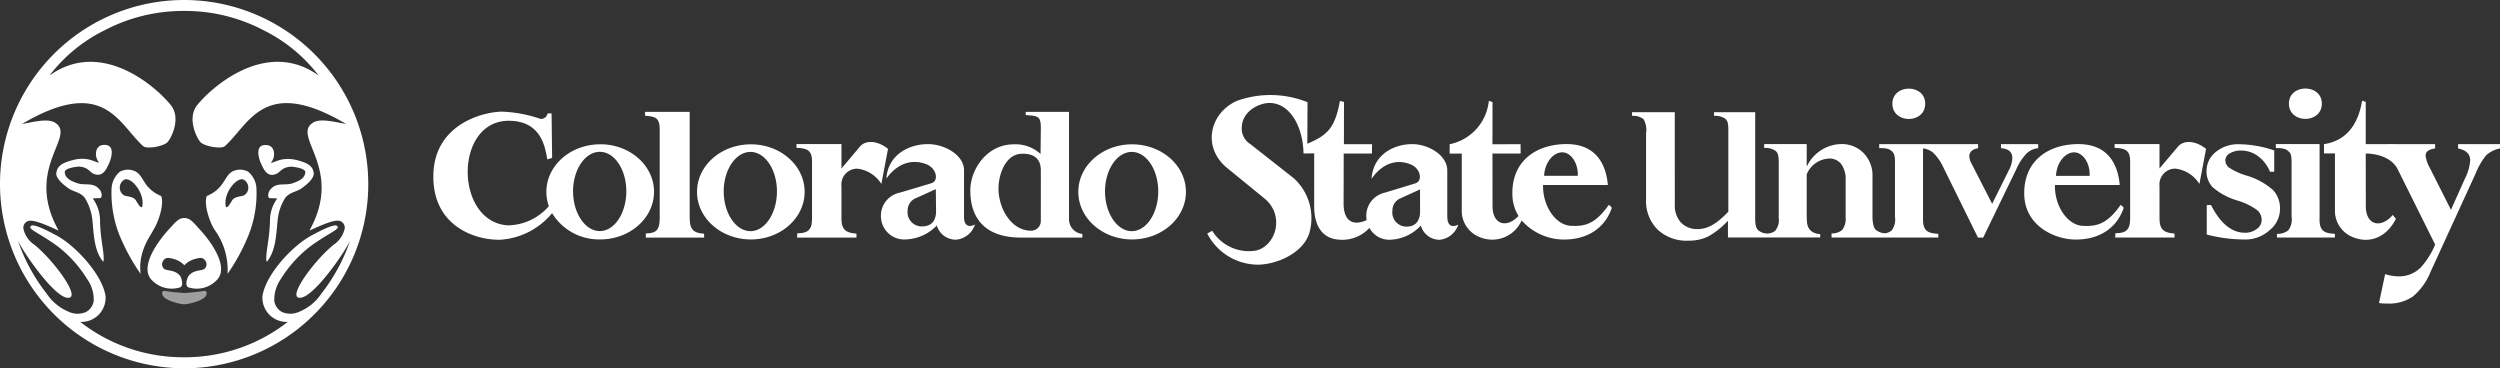 <svg xmlns="http://www.w3.org/2000/svg" width="313.813" height="46.229" viewBox="0 0 313.813 46.229"><rect x="0" y="0" width="313.813" height="46.229" fill="#333333" stroke="none"/><g transform="translate(-14.036 -15.218)"><path d="M83.232,17.723c-1.489-1.173-2.906-1.025-3.512-.3l-2.332,2.769V17.125H71.743V17.6c1.423.04,1.95.361,1.95,1.713v7.083c0,1.441-.411,1.908-1.855,1.929l-.016.54h7.449v-.5c-1.447-.111-1.884-.574-1.884-1.974V22.419a1.987,1.987,0,0,1,1.979-2.211,4.1,4.1,0,0,1,3.03,1.926Zm-17.207-.569c-3.744,0-6.769,2.669-6.769,5.966s3.025,5.974,6.769,5.974c3.71,0,6.74-2.675,6.74-5.974s-3.03-5.966-6.74-5.966m-.061,10.9c-1.837,0-3.357-2.261-3.357-4.991s1.52-4.956,3.357-4.956,3.325,2.227,3.325,4.956-1.486,4.991-3.325,4.991m47.894-10.9c-3.71,0-6.74,2.669-6.74,5.966s3.03,5.974,6.74,5.974c3.742,0,6.769-2.675,6.769-5.974s-3.028-5.966-6.769-5.966m-.032,10.9c-1.837,0-3.357-2.261-3.357-4.991s1.52-4.956,3.357-4.956,3.325,2.227,3.325,4.956-1.484,4.991-3.325,4.991M58.336,26.471V13.08h-5.6v.487c1.407.095,1.773.337,1.837,1.563V26.318c0,1.563-.369,1.989-1.747,2.024v.522h7.323v-.49c-1.381-.095-1.779-.553-1.808-1.9m34.432-.211V20.416c0-1.908-2.432-3.289-4.524-3.289-2.306,0-5.012,1.257-5.23,4.335,1.262-1.787,3.107-2.585,5.075-1.787,1.262.524,1.541,2.095.556,2.372l-3.908,1.167a2.956,2.956,0,0,0-2.4,3.017,2.925,2.925,0,0,0,3.2,2.856,5.606,5.606,0,0,0,3.81-1.75,2.493,2.493,0,0,0,2.429,1.787,2.761,2.761,0,0,0,2.372-1.91c-.9.458-1.383.029-1.383-.954m-5.262,1.2a1.782,1.782,0,0,1-1.813-2,1.659,1.659,0,0,1,.888-1.481l2.648-1.2.032,2.769c0,1.2-.585,1.908-1.755,1.908m18.443-.893V13.08h-5.433v.4c1.46.124,1.895.066,1.895,1.584l-.034,3.3a4.64,4.64,0,0,0-3.381-1.207c-3.3,0-5.436,3.07-5.436,5.8,0,3.294,1.673,5.905,6.366,5.905h7.7V28.4a1.838,1.838,0,0,1-1.676-1.831m-3.539.216a1.226,1.226,0,0,1-1.336,1.209c-2.3-.061-3.884-2.606-3.976-5.093-.061-1.863.841-4.538,2.949-4.566,1.339-.032,2.364.5,2.364,2.084ZM47.119,17.151c-3.744,0-6.772,2.669-6.772,5.968a5.335,5.335,0,0,0,.311,1.8,6.948,6.948,0,0,1-5.141,2.408c-6.727-.414-6.79-13.225.19-13.13,3.995.063,4.472,3.265,4.756,4.851l.606-.187L41,13.272h-.506a.835.835,0,0,1-.854.7,16.674,16.674,0,0,0-4.917-.92c-2.567.061-8.472,1.71-8.564,7.989-.1,6.314,5.136,8.155,8.4,8.09a9.175,9.175,0,0,0,6.506-3.339,6.89,6.89,0,0,0,6.05,3.3c3.71,0,6.746-2.677,6.746-5.979s-3.036-5.968-6.746-5.968m-.061,10.9c-1.842,0-3.357-2.261-3.357-4.993s1.515-4.956,3.357-4.956,3.328,2.224,3.328,4.956-1.486,4.993-3.328,4.993M262.93,26.469V17.122h-5.491v.5c1.26-.026,1.473.3,1.747.569s.227,1.3.227,2v6.042A2.255,2.255,0,0,1,259,27.95a2.135,2.135,0,0,1-1.42.44v.466h7.273V28.39c-1.307-.066-1.966-.343-1.926-1.921m.285-14.424c0-2.53-4.132-2.514-4.132,0,0,2.545,4.132,2.561,4.132,0M245.17,17.42l-2.335,2.767V17.125H237.2V17.6c1.42.04,1.95.361,1.95,1.71v7.078c0,1.444-.408,1.908-1.852,1.926l-.018.54h7.441v-.5c-1.449-.111-1.884-.569-1.884-1.971V22.413a1.985,1.985,0,0,1,1.982-2.208,4.116,4.116,0,0,1,3.028,1.924l.833-4.406c-1.484-1.17-2.9-1.025-3.507-.3m-7.2,7.315c-1.808,2.582-3.178,2.717-4.756,2.651-1.947-.084-3.573-2.511-3.507-5.125h8.134c-.266-3-1.794-5.186-5.307-5.138-3.85.053-6.8,2.25-6.68,6.382.121,3.971,3.945,5.618,6.5,5.6,3.507-.016,5.336-1.979,5.987-4Zm-5.855-6.577c1.067,0,2.018,1.31,1.95,2.951h-4.229c.1-1.776,1.217-2.951,2.279-2.951m-18.693-6.105c0-2.527-4.119-2.511-4.119,0,0,2.548,4.119,2.559,4.119,0m14.184,5.586V17.13h-4.672v.509c.946.066,1.426.482,1.426,1.244a3.7,3.7,0,0,1-.477,1.6l-2.058,4.14-2.656-5.188a1.892,1.892,0,0,1-.211-.759c0-.556.366-.9,1.1-1.033V17.13h-6.914v0h-5.494v.5c1.262-.026,1.494.279,1.75.569.274.314.227,1.3.227,2v6.042a2.273,2.273,0,0,1-.406,1.713,1.548,1.548,0,0,1-.833.366,1.991,1.991,0,0,1-1.128-.4c-.356-.256-.456-1.043-.456-1.752V21.225a4.015,4.015,0,0,0-1.13-2.988A3.816,3.816,0,0,0,202.9,17.12a4.893,4.893,0,0,0-4.308,2.759h-.042V17.12h-5.341v.5a2.058,2.058,0,0,1,1.465.385c.3.29.4.627.364,2.084v6.308a2.078,2.078,0,0,1-.469,1.634,1.672,1.672,0,0,1-.954.321,1.841,1.841,0,0,1-1.141-.406c-.292-.29-.419-.711-.39-1.768V13.12h-5.167v.464a2.185,2.185,0,0,1,1.431.369c.242.279.393.4.364,1.834V25.61c-1.375,1.452-2.543,2.182-3.821,2.182a2.781,2.781,0,0,1-2.126-.819,3.159,3.159,0,0,1-.772-2.261l-.005-11.591h-5.37l0,.464a2.083,2.083,0,0,1,1.457.414,2.749,2.749,0,0,1,.311,1.789v8.242a5.07,5.07,0,0,0,1.42,3.8,5.292,5.292,0,0,0,3.871,1.418,5.538,5.538,0,0,0,2.514-.53,10.125,10.125,0,0,0,2.474-1.979v2.111h4.806v0h6.772v-.44a1.761,1.761,0,0,1-1.141-.385c-.49-.422-.53-.957-.553-1.839V20.922a3.192,3.192,0,0,1,2.819-1.982,1.823,1.823,0,0,1,1.528.714,3.2,3.2,0,0,1,.54,1.976v4.675a2.273,2.273,0,0,1-.443,1.61,1.994,1.994,0,0,1-1.323.422v.516h13.4v-.466c-1.3-.066-1.958-.34-1.918-1.918v-8.8a2.394,2.394,0,0,1,1.246.514,6.1,6.1,0,0,1,1.307,1.871l4.342,8.806h.656l4.166-8.6a6.668,6.668,0,0,1,1.273-1.945,2.407,2.407,0,0,1,1.468-.677M257.1,22.911a8.626,8.626,0,0,0-3.4-1.85,8.156,8.156,0,0,1-2.124-.978,1.173,1.173,0,0,1-.477-.92,1.016,1.016,0,0,1,.567-.877,2.631,2.631,0,0,1,1.4-.348,3.546,3.546,0,0,1,2.137.7,4.612,4.612,0,0,1,1.5,1.958h.532V17.923a14.053,14.053,0,0,0-4.377-.78,4.43,4.43,0,0,0-2.967.978,3.017,3.017,0,0,0-1.149,2.4,2.837,2.837,0,0,0,.759,2.013,8.283,8.283,0,0,0,3.154,1.684,8.125,8.125,0,0,1,2.445,1.2,1.629,1.629,0,0,1,.559,1.236,1.379,1.379,0,0,1-.617,1.125,2.362,2.362,0,0,1-1.47.474q-2.5,0-4.266-3.47h-.538v3.676l0,.021a19.11,19.11,0,0,0,4.933.622,4.5,4.5,0,0,0,2.949-1.165,3.4,3.4,0,0,0,1.31-2.7,3.333,3.333,0,0,0-.859-2.327m-88.136,4.474c-1.95-.084-3.573-2.511-3.51-5.122h8.137c-.269-3-1.8-5.186-5.307-5.138-3.847.053-6.8,2.248-6.68,6.379a5.241,5.241,0,0,0,.769,2.64c-1.452,1.565-3.26,1.141-3.26-1.233l-.011-6.6,3.536,0-.005-1.173-3.531.011.008-5.3-.464-.155v.018a6.168,6.168,0,0,1-4.914,5.431l-.005,1.173h1.523v7.046a3.536,3.536,0,0,0,2.224,3.428,4.031,4.031,0,0,0,5.294-2.082,7.108,7.108,0,0,0,5.333,2.4c3.5-.016,5.336-1.979,5.987-4l-.369-.369c-1.808,2.58-3.183,2.714-4.756,2.646m-1.094-9.225c1.062,0,2.011,1.31,1.947,2.951h-4.232c.1-1.776,1.215-2.951,2.285-2.951m-14.437,8.1V20.421c0-1.895-2.379-3.3-4.411-3.291-2.24.005-4.883,1.252-5.094,4.348,1.236-1.789,3.033-2.59,4.938-1.789,1.241.514,1.513,2.082.551,2.369L145.6,23.22a2.968,2.968,0,0,0-2.332,3.014,3.188,3.188,0,0,0,.05.435c-2.029.9-2.9-.227-2.9-2.055l.013-6.3h3.541l.016-1.178h-3.531l.011-5.307-.509-.121c-.611,3.286-1.473,4.282-4.095,5.368l.024-5.209a12.482,12.482,0,0,0-8.822-.184c-3.444,1.5-4.466,5.813-1.275,8.435l4.688,3.826c2.614,2.142,1.441,5.958-1.051,6.545a5.4,5.4,0,0,1-5.5-2.482l-.627.343A7.185,7.185,0,0,0,129.8,32.26c2.435-.095,5.557-1.52,6.316-3.971a6.764,6.764,0,0,0-1.939-6.869l-5.444-4.279a2.31,2.31,0,0,1-1.094-2.169c.1-2.032,2.177-2.978,3.415-3.007,2.58-.047,4.274,2.914,4.332,6.34l1.341-.016v6.7c0,2.327.993,4,3.094,4.129a4.613,4.613,0,0,0,3.842-1.476,2.808,2.808,0,0,0,2.719,1.481,5.489,5.489,0,0,0,3.734-1.776,2.431,2.431,0,0,0,2.379,1.789,2.745,2.745,0,0,0,2.316-1.9c-.893.443-1.37.021-1.37-.97m-5.112,1.22a1.776,1.776,0,0,1-1.784-2,1.652,1.652,0,0,1,.867-1.486l2.6-1.188.005,2.772c0,1.18-.569,1.9-1.686,1.9M280.313,17.13v.548c1.022.195,1.523.7,1.523,1.512a6.165,6.165,0,0,1-.685,2.314l-1.731,3.871-2.669-5.288a4.186,4.186,0,0,1-.516-1.513c0-.5.4-.793,1.194-.9V17.13h-5.17v-.008l-1.344.008h-1.236v0h-.959l.005-5.3-.464-.155c-.53,3.331-2.256,5.078-4.78,5.457l0,1.162h1.378v7.064a3.545,3.545,0,0,0,2.229,3.439c2.263.933,4.34-.1,5.441-2.332-.032.105-.44-.551-.44-.416-1.468,1.689-3.357,1.286-3.357-1.141l-.01-6.6s3.03-.079,4.047,2.047l4.669,9.389a10.5,10.5,0,0,1-1.715,2.767,3.8,3.8,0,0,1-2.856,1.217,5.711,5.711,0,0,1-1.71-.282l-.769,3.634a8.012,8.012,0,0,0,1.07.061,5.25,5.25,0,0,0,3.194-.893,7.848,7.848,0,0,0,2.213-3.1l5.676-12.385a8.524,8.524,0,0,1,1.323-2.258,3.658,3.658,0,0,1,1.715-.833V17.13Z" transform="translate(42.273 16.18)" fill="#fff"/><path d="M18.534,19.793a25.049,25.049,0,0,1-2.5.266,25.082,25.082,0,0,1-2.5-.266.306.306,0,0,0-.232.082c-.49,1.046,2.321,1.623,2.725,1.6.406.018,3.233-.559,2.743-1.6a.312.312,0,0,0-.232-.082" transform="translate(21.153 31.938)" fill="#9e9e9e"/><path d="M11.823,22.229A25.277,25.277,0,0,0,14.481,27.1c-.345-2.859,1.238-4.743,1.6-5.52.677-1.038,1.389-3.3.975-4.261a4.29,4.29,0,0,1-1.934-1.5c-.48-.693-.759-1.47-1.6-1.7a2.1,2.1,0,0,0-1.652.163,2.971,2.971,0,0,0-1.041,2.263,14.315,14.315,0,0,0,.991,5.684m.5-6.872c.777-.711,2.793,1.568,2.348,3.352-.2.066-.3-.047-.764-.806-.329-.58-1.173-.464-1.568-.7a1.151,1.151,0,0,1-.016-1.85" transform="translate(17.206 22.497)" fill="#fff"/><path d="M18.04,27.1a24.5,24.5,0,0,0,2.643-4.875,14.087,14.087,0,0,0,.991-5.684,2.905,2.905,0,0,0-1.043-2.263,2.088,2.088,0,0,0-1.647-.163c-.843.229-1.109,1.007-1.61,1.7a4.237,4.237,0,0,1-1.929,1.5c-.414.957.3,3.223.978,4.261A8.516,8.516,0,0,1,18.04,27.1m2.148-11.747a1.146,1.146,0,0,1-.016,1.85c-.382.232-1.225.116-1.573.7-.458.759-.559.872-.759.806-.443-1.784,1.57-4.063,2.348-3.352" transform="translate(24.557 22.497)" fill="#fff"/><path d="M8.2,16.336c-.082.711.875,1.47,1.484,1.918.63.477,1.623.511,2.132,1.289a6.663,6.663,0,0,1,.9,2.577c.2,1.752.163,3.947,1.386,5.4.229-.862-.4-2.793-.411-5.288a4.77,4.77,0,0,0-.912-2.68c1.007-.079,1.025.053,1.107-.261a1.087,1.087,0,0,0-.332-.941c-.725-.843-1.765-.4-2.69-.7-.609-.216-1.552-.53-1.6-1.386-.029-.58,1.787-.711,1.787-.711,1.452.113,1.286.941,2.3,1.022.827.066,1.17-.809,1.436-1.339.4-.841.859-2.643-.827-2.379-.875.15-1.038,1.439-.379,2.216-.609-.069-1.52-.909-3.665-.232-.746.232-1.586.53-1.7,1.486" transform="translate(12.901 20.573)" fill="#fff"/><path d="M13.214,24.249a3.44,3.44,0,0,0,3.47.759c.379-.264.163-1.038-.034-1.389-.709-.925-1.816-.559-2.132-1.022a.791.791,0,0,1,.084-1.022c.264-.332.693-.25,1.057-.15a2.923,2.923,0,0,1,1.489.812v.029l.013-.013.018.013v-.029a2.833,2.833,0,0,1,1.486-.812c.348-.1.793-.182,1.041.15a.77.77,0,0,1,.084,1.022c-.316.464-1.4.1-2.116,1.022-.2.35-.43,1.125-.053,1.389a3.434,3.434,0,0,0,3.473-.759c1.916-1.636-.693-5.088-1.984-6.477-.714-.767-1.159-1.433-1.931-1.452v0l-.018,0-.013,0v0c-.791.018-1.217.685-1.95,1.452-1.273,1.389-3.884,4.841-1.984,6.477" transform="translate(20.013 26.26)" fill="#fff"/><path d="M19.618,16.584c1.009-.082.856-.909,2.314-1.022,0,0,1.816.132,1.787.711-.069.856-1.012,1.17-1.621,1.386-.909.3-1.953-.148-2.7.7a1.141,1.141,0,0,0-.329.941c.082.314.119.182,1.123.261a4.631,4.631,0,0,0-.906,2.68c-.032,2.5-.661,4.427-.414,5.288,1.207-1.455,1.188-3.652,1.389-5.4a6.3,6.3,0,0,1,.893-2.577c.511-.777,1.486-.812,2.129-1.289.611-.448,1.568-1.207,1.486-1.918-.116-.957-.957-1.254-1.7-1.486-2.15-.677-3.059.166-3.686.232.677-.775.511-2.066-.377-2.216-1.671-.264-1.209,1.539-.812,2.382.264.527.6,1.4,1.42,1.336" transform="translate(28.644 20.573)" fill="#fff"/><path d="M28.627,52.164A23.114,23.114,0,1,0,5.515,29.049,23.157,23.157,0,0,0,28.627,52.164M42.3,46.224h0M46.36,16.088Zm-22.88,8.179c.485.448,2.669,0,3.088-.511.551-.661,1.65-3.041.4-4.611-1.726-2.184-8.669-8.456-15.241-3.726a19.54,19.54,0,0,1,6.891-5.668,21.189,21.189,0,0,1,10.01-2.44h.018a21.118,21.118,0,0,1,9.989,2.44,19.645,19.645,0,0,1,6.877,5.665C38.927,10.689,32,16.96,30.255,19.144c-1.233,1.57-.148,3.95.4,4.611.435.511,2.619.959,3.1.511,3.1-2.79,4.906-8.856,15.2-2.775-1.117-.166-3.186-.777-4.137-.166-2.772,1.721,3.9,5.684-.451,13.533.034.047,2.553-1.257,3.52-1.223a.867.867,0,0,1,.87,1.1,3.3,3.3,0,0,1-1.386,1.937c-2.422,1.982-5.939,6.74-4.171,6.64,1.75-.082,5.657-5.815,6.274-7.186a22.827,22.827,0,0,1-3.589,6.624,6.1,6.1,0,0,1-2.769,2.3,2.644,2.644,0,0,1-2.153.069,1.852,1.852,0,0,1-1.02-1.439,4.61,4.61,0,0,1,.835-2.743,15.514,15.514,0,0,1,3.671-4.063c2.321-1.721,3.939-2.2,3.341-2.6-.419-.282-2.619.928-3.054,1.157-2.472,1.273-5.876,4.956-6.277,7.684a3.036,3.036,0,0,0,3.178,3.225,21.005,21.005,0,0,1-13.012,4.443h-.018a21,21,0,0,1-13.02-4.443,3.034,3.034,0,0,0,3.18-3.225c-.4-2.727-3.821-6.411-6.271-7.684-.435-.229-2.64-1.439-3.057-1.157-.6.4,1.017.875,3.339,2.6a15.32,15.32,0,0,1,3.655,4.063,4.484,4.484,0,0,1,.851,2.743,1.875,1.875,0,0,1-1.02,1.439,2.683,2.683,0,0,1-2.169-.069,6.186,6.186,0,0,1-2.754-2.3A22.519,22.519,0,0,1,7.76,36.132c.617,1.37,4.524,7.1,6.258,7.186,1.784.1-1.734-4.659-4.155-6.64a3.222,3.222,0,0,1-1.383-1.937.864.864,0,0,1,.867-1.1c.97-.034,3.489,1.27,3.52,1.223-4.372-7.85,2.321-11.813-.448-13.533-.97-.611-3.02,0-4.14.166,10.3-6.082,12.1-.016,15.2,2.775" transform="translate(8.521 9.283)" fill="#fff"/></g></svg>